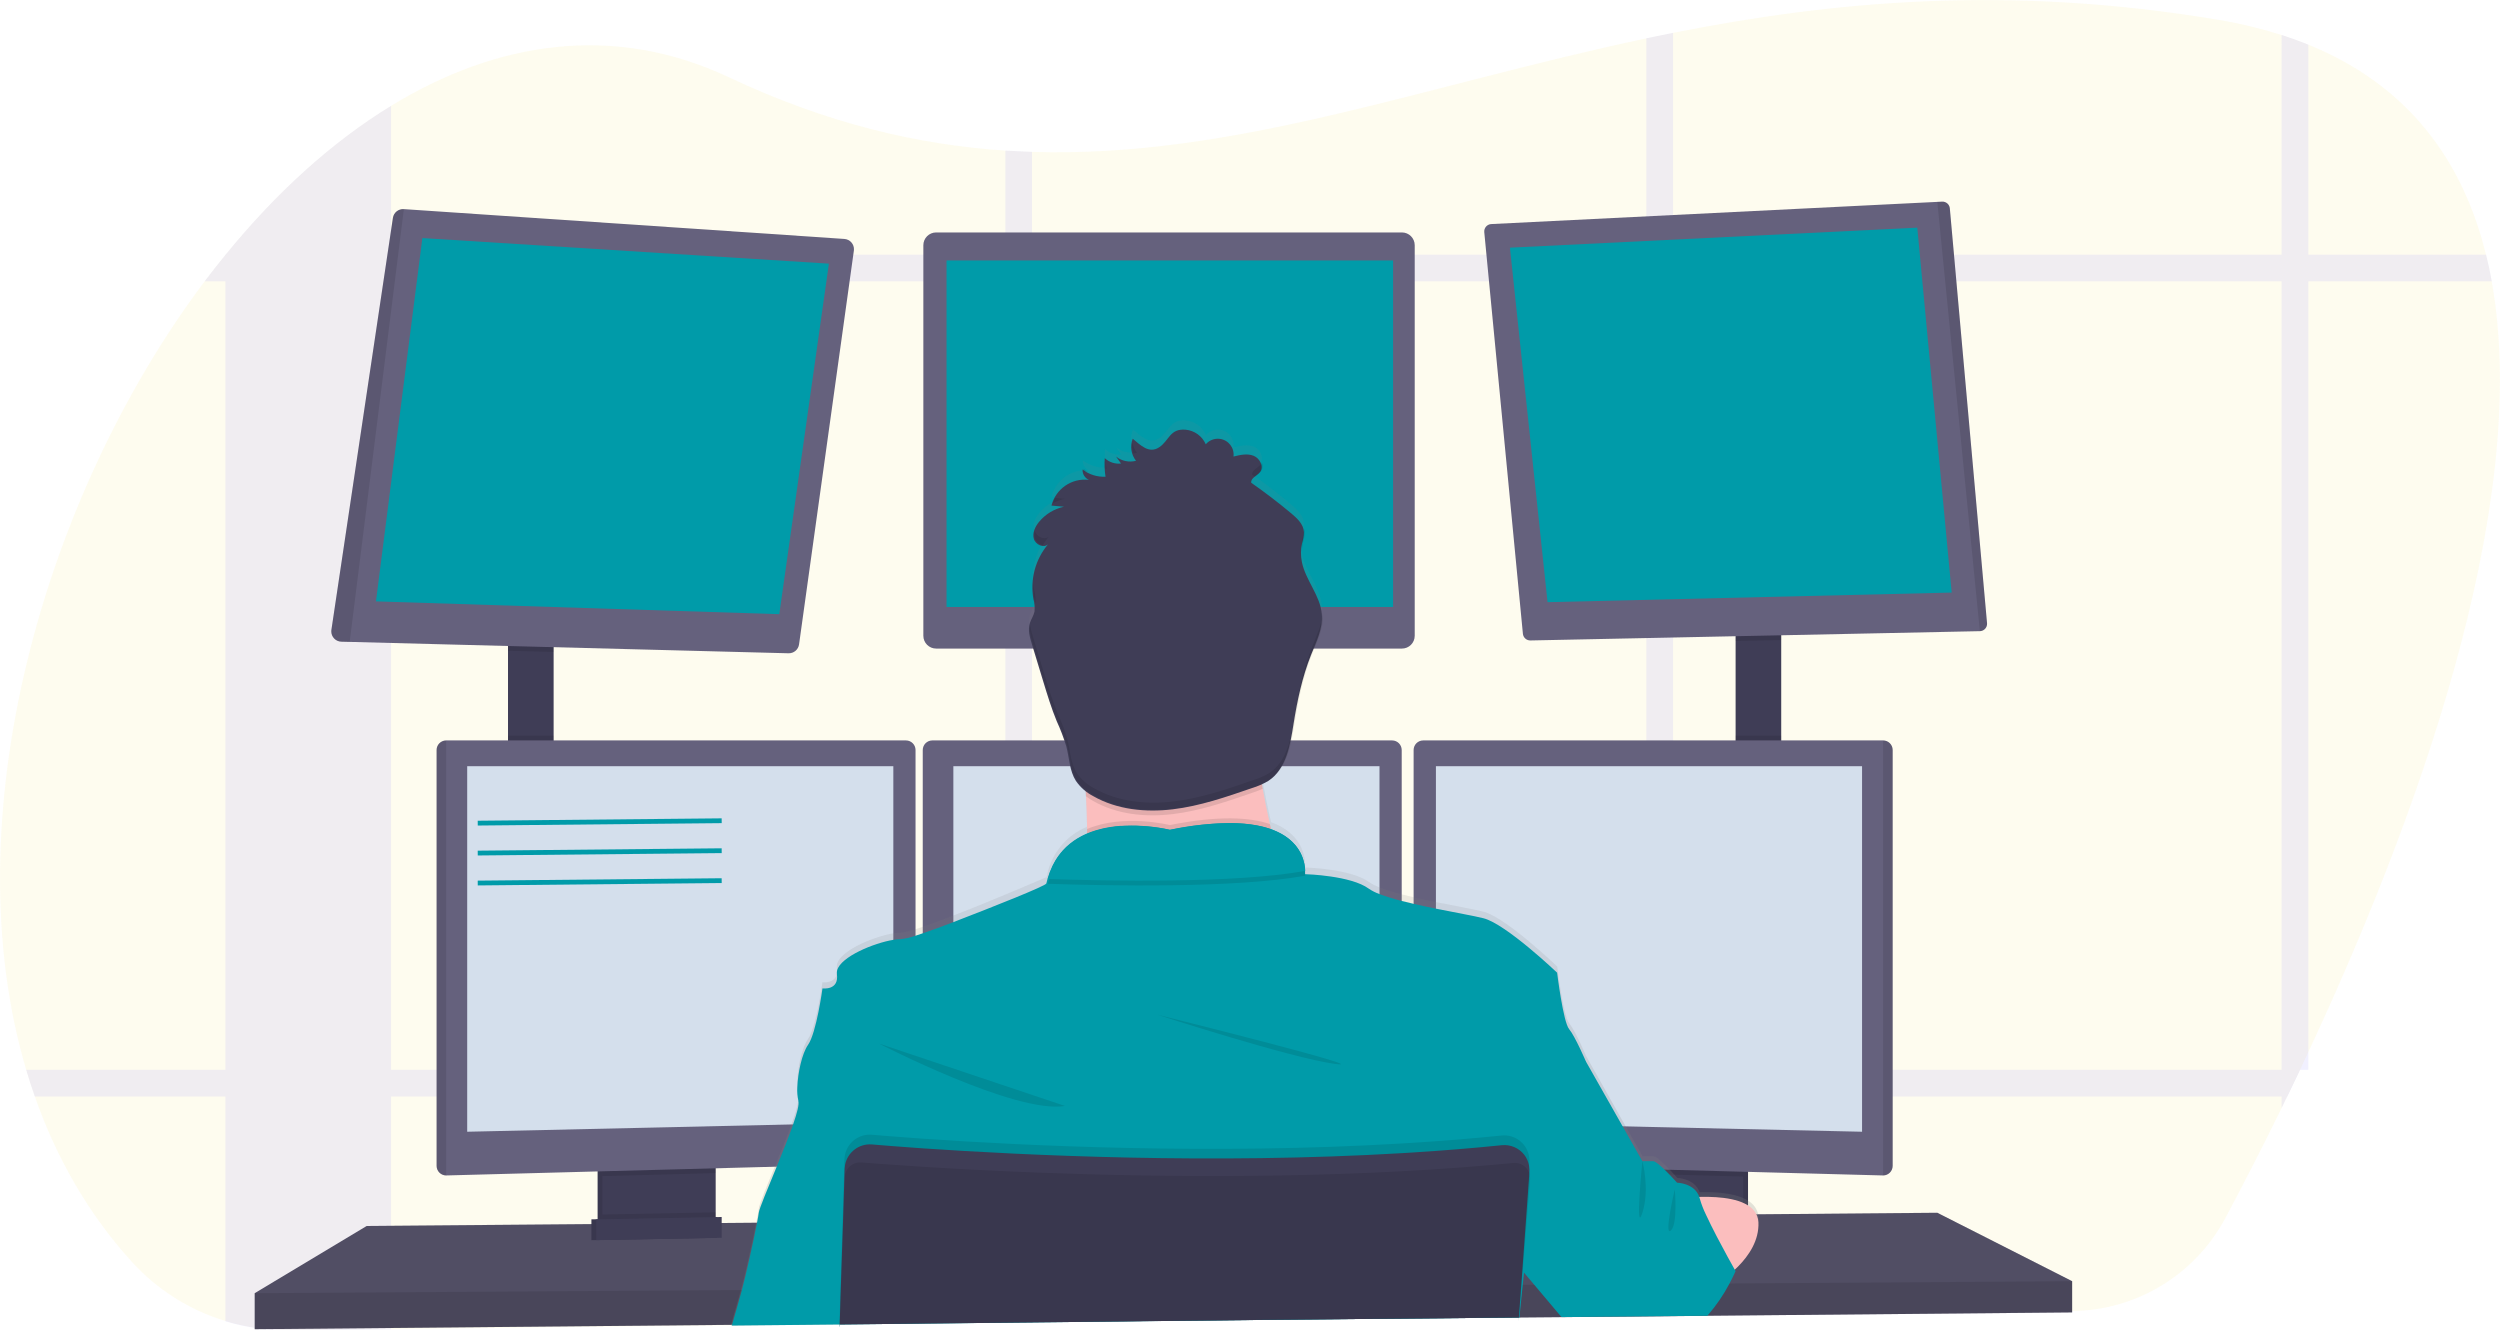 <?xml version="1.0" encoding="utf-8"?>
<!-- Generator: Adobe Illustrator 16.0.0, SVG Export Plug-In . SVG Version: 6.00 Build 0)  -->
<!DOCTYPE svg PUBLIC "-//W3C//DTD SVG 1.1//EN" "http://www.w3.org/Graphics/SVG/1.1/DTD/svg11.dtd">
<svg version="1.1" id="_x35_9725d3d-bdd8-4af0-9b66-49b8d09410bc"
	 xmlns="http://www.w3.org/2000/svg" xmlns:xlink="http://www.w3.org/1999/xlink" x="0px" y="0px" width="1041.32px"
	 height="554.17px" viewBox="0 0 1041.32 554.17" enable-background="new 0 0 1041.32 554.17" xml:space="preserve">
<title>programming</title>
<path opacity="0.1" fill="#F6E05E" enable-background="new    " d="M961.48,438.21c-1.16,2.5-2.316,4.967-3.47,7.4
	c-1.801,3.779-3.577,7.486-5.33,11.12c-0.78,1.609-1.561,3.189-2.32,4.77c-8.6,17.57-16.63,33.11-23.45,45.89
	c-12.604,23.587-37.067,38.424-63.81,38.7l-151.65,1.65h-1.6l-13,0.14L685.73,548l-34.1,0.37h-1.38l-17.36,0.189h-0.53l-107,1.16
	l-95.51,1l-11.11,0.12l-69,0.75h-0.08l-44.75,0.48h-0.479l-141.5,1.529l-42.33,0.46c-9.033,0.103-18.029-1.186-26.67-3.819
	c-15.038-4.543-28.553-13.1-39.091-24.75c-18.18-20.03-31.43-43.4-40.33-68.76c-1.286-3.66-2.486-7.367-3.6-11.12
	C-19.9,341.46,17.66,207.09,85.26,117.17c2.833-3.76,5.713-7.427,8.64-11l0.07-0.08c20.79-25.52,44.1-46.84,68.93-62
	c44-26.91,92.75-34.49,140.7-11.9C344.17,51.31,382.05,60.3,418.77,62.74c3.71,0.24,7.42,0.42,11.11,0.53
	c84.229,2.65,163.17-27.7,255.87-47.29c3.689-0.78,7.39-1.55,11.119-2.28C763.001,0.54,836.36-6.4,923.6,8.19
	c9.063,1.481,18.007,3.62,26.76,6.4c3.847,1.24,7.554,2.573,11.12,4c41.64,16.94,64.35,48.24,74,87.46
	c0.913,3.64,1.703,7.344,2.37,11.11C1054.961,211.5,1004.85,345.32,961.48,438.21z"/>
<g opacity="0.1">
	<path fill="#6C63FF" d="M162.9,44.09v509.62l-42.33,0.46c-9.033,0.103-18.028-1.187-26.67-3.82V106.09h0.07
		C114.76,80.54,138.07,59.22,162.9,44.09z"/>
	<path fill="#6C63FF" d="M1037.9,117.17H85.26c2.833-3.76,5.713-7.427,8.64-11v-0.08h941.63
		C1036.444,109.71,1037.233,113.403,1037.9,117.17z"/>
	<path fill="#6C63FF" d="M961.48,18.6v427h-3.47c-1.801,3.78-3.577,7.487-5.33,11.12c-0.78,1.61-1.561,3.19-2.32,4.771V14.56
		C954.207,15.8,957.914,17.146,961.48,18.6z"/>
	<path fill="#6C63FF" d="M696.87,13.67v534.25l-11.119,0.12V15.95C689.44,15.17,693.14,14.4,696.87,13.67z"/>
	<path fill="#6C63FF" d="M429.881,63.24v487.58l-11.11,0.119V62.71C422.48,62.95,426.19,63.09,429.881,63.24z"/>
	<path fill="#6C63FF" d="M958.01,445.61c-1.801,3.779-3.577,7.486-5.33,11.12H14.51c-1.286-3.66-2.486-7.367-3.6-11.12H958.01z"/>
</g>
<rect x="211.6" y="265.83" fill="#3F3D56" width="19" height="57.66"/>
<rect x="722.93" y="262.83" fill="#3F3D56" width="19" height="61"/>
<polygon fill="#65617D" points="863.1,533.65 863.1,546.65 711.18,548.05 709.56,548.08 651.82,548.61 650.44,548.63 632.89,548.78 
	632.37,548.78 525.39,549.77 349.78,551.4 349.63,551.4 304.98,551.82 304.5,551.83 106.1,553.65 106.1,538.65 152.75,510.65 
	246.35,509.87 248.35,509.86 249.01,509.85 251.01,509.82 295.95,509.45 297.96,509.44 298.6,509.43 300.6,509.42 315.01,509.3 
	315.39,509.29 350.94,508.99 351.23,508.99 628.631,506.65 635.421,506.6 636.1,506.6 641.28,506.55 678.93,506.24 680.93,506.21 
	682.78,506.19 683.74,506.19 695.45,506.1 697.77,506.07 700.881,506.05 710.631,505.96 726.1,505.83 728.1,505.81 731.58,505.79 
	732.23,505.79 806.94,505.15 "/>
<polygon opacity="0.2" enable-background="new    " points="863.1,533.65 863.1,546.65 711.18,548.05 709.56,548.08 651.82,548.61 
	650.44,548.63 632.89,548.78 632.37,548.78 525.39,549.77 349.78,551.4 349.63,551.4 304.98,551.82 304.5,551.83 106.1,553.65 
	106.1,538.65 152.75,510.65 246.35,509.87 248.35,509.86 249.01,509.85 251.01,509.82 295.95,509.45 297.96,509.44 298.6,509.43 
	300.6,509.42 315.01,509.3 315.39,509.29 350.94,508.99 351.23,508.99 628.631,506.65 635.421,506.6 636.1,506.6 641.28,506.55 
	678.93,506.24 680.93,506.21 682.78,506.19 683.74,506.19 695.45,506.1 697.77,506.07 700.881,506.05 710.631,505.96 726.1,505.83 
	728.1,505.81 731.58,505.79 732.23,505.79 806.94,505.15 "/>
<path fill="#3F3D56" d="M296.1,483.66v24.49c0.001,2.367-1.361,4.523-3.5,5.539c-0.78,0.379-1.634,0.583-2.5,0.601l-34.9,0.74
	c-0.932,0.022-1.856-0.173-2.7-0.57c-2.177-0.998-3.572-3.175-3.569-5.57V483.66H296.1z"/>
<path opacity="0.1" enable-background="new    " d="M296.1,483.66v24.49c0.001,2.367-1.361,4.523-3.5,5.539
	c-0.78,0.379-1.634,0.583-2.5,0.601l-34.9,0.74c-0.932,0.022-1.856-0.173-2.7-0.57c-2.177-0.998-3.572-3.175-3.569-5.57V483.66
	H296.1z"/>
<path fill="#3F3D56" d="M298.1,483.66v24.49c0.001,2.367-1.361,4.523-3.5,5.539c-0.78,0.379-1.634,0.583-2.5,0.601l-34.9,0.74
	c-0.932,0.022-1.856-0.173-2.7-0.57c-2.177-0.998-3.572-3.175-3.569-5.57V483.66H298.1z"/>
<rect x="680.93" y="483.66" fill="#3F3D56" width="47.17" height="31.5"/>
<rect x="680.93" y="483.66" opacity="0.1" enable-background="new    " width="47.17" height="31.5"/>
<rect x="678.93" y="483.66" fill="#3F3D56" width="47.17" height="31.5"/>
<polygon opacity="0.1" enable-background="new    " points="230.6,265.82 230.6,271.55 211.6,271.06 211.6,265.82 "/>
<path fill="#65617D" d="M355.66,104.4l-22.83,164c-0.3,2.169-2.181,3.766-4.37,3.71l-182.8-4.74l-3.47-0.09
	c-2.374-0.056-4.253-2.026-4.197-4.4c0.004-0.157,0.017-0.314,0.037-0.469l25.63-171.68c0.343-2.205,2.314-3.781,4.54-3.63
	l183.46,12.42c2.365,0.137,4.172,2.166,4.035,4.531C355.688,104.168,355.677,104.284,355.66,104.4z"/>
<polygon fill="#009BA9" points="175.93,99.16 156.6,250.49 324.6,255.82 345.26,109.82 "/>
<path fill="#65617D" d="M389.93,96.82h194.01c2.943,0,5.33,2.387,5.33,5.33v162.67c0,2.944-2.387,5.33-5.33,5.33H389.93
	c-2.944,0-5.33-2.386-5.33-5.33V102.15C384.6,99.207,386.986,96.82,389.93,96.82z"/>
<rect x="394.26" y="108.49" fill="#009BA9" width="186" height="144.33"/>
<polygon opacity="0.1" enable-background="new    " points="741.93,262.82 741.93,266.61 722.93,267 722.93,262.82 "/>
<path fill="#65617D" d="M827.66,259.62c0.111,1.697-1.175,3.163-2.872,3.274c-0.043,0.002-0.085,0.004-0.128,0.005l-187.2,3.87
	c-1.612,0.033-2.978-1.184-3.13-2.79L618.24,96.7c-0.162-1.693,1.079-3.198,2.772-3.36c0.05-0.004,0.099-0.008,0.147-0.01
	l185.78-9.24l2-0.1c1.652-0.087,3.077,1.151,3.22,2.8L827.66,259.62z"/>
<polygon fill="#009BA9" points="628.93,103.16 798.6,94.82 812.93,246.82 644.6,250.82 "/>
<path opacity="0.1" enable-background="new    " d="M827.66,259.62c0.111,1.697-1.175,3.163-2.872,3.274
	c-0.043,0.002-0.085,0.004-0.128,0.005L806.94,84.09l2-0.1c1.652-0.087,3.077,1.151,3.22,2.8L827.66,259.62z"/>
<path opacity="0.1" enable-background="new    " d="M168.23,87.09l-22.57,180.28l-3.47-0.09c-2.374-0.056-4.253-2.026-4.197-4.4
	c0.004-0.157,0.017-0.314,0.037-0.469l25.63-171.68C163.999,88.509,165.99,86.923,168.23,87.09z"/>
<rect x="211.6" y="306.41" opacity="0.1" enable-background="new    " width="19" height="17.08"/>
<polygon opacity="0.1" enable-background="new    " points="298.1,483.65 298.1,488.62 250.93,489.88 250.93,483.65 "/>
<path fill="#65617D" d="M381.35,312.36V480.56c-0.025,2.133-1.719,3.87-3.851,3.95L185.85,489.61H185.8
	c-2.17-0.027-3.923-1.78-3.949-3.95v-173.3c0.026-2.171,1.779-3.924,3.949-3.95H377.4C379.57,308.437,381.323,310.189,381.35,312.36
	z"/>
<path opacity="0.1" enable-background="new    " d="M185.85,308.41v181.2H185.8c-2.17-0.027-3.923-1.78-3.949-3.95v-173.3
	c0.026-2.171,1.779-3.924,3.949-3.95H185.85z"/>
<polygon fill="#D4DFEC" points="194.6,319.15 372.1,319.15 372.1,467.4 194.6,471.4 "/>
<rect x="722.93" y="306.41" opacity="0.1" enable-background="new    " width="19" height="17.42"/>
<polygon opacity="0.1" enable-background="new    " points="726.1,483.65 726.1,490.06 678.93,488.8 678.93,483.65 "/>
<path fill="#65617D" d="M788.35,312.36v173.3c-0.027,2.189-1.811,3.95-4,3.95l0,0l-191.69-5.101c-2.131-0.08-3.824-1.817-3.85-3.95
	V312.36c0.027-2.171,1.779-3.924,3.95-3.95h191.6C786.546,308.415,788.323,310.174,788.35,312.36z"/>
<path opacity="0.1" enable-background="new    " d="M788.35,312.36v173.3c-0.027,2.189-1.811,3.95-4,3.95l0,0v-181.2l0,0
	C786.54,308.41,788.323,310.17,788.35,312.36z"/>
<polygon fill="#D4DFEC" points="775.6,319.15 598.1,319.15 598.1,467.4 775.6,471.4 "/>
<path fill="#65617D" d="M583.85,312.36V480.56c-0.025,2.133-1.719,3.87-3.85,3.95l-191.65,5.101l0,0c-2.19,0-3.973-1.761-4-3.95
	v-173.3c0.026-2.171,1.779-3.924,3.95-3.95h191.6C582.071,308.437,583.823,310.189,583.85,312.36z"/>
<polygon fill="#D4DFEC" points="397.1,319.15 574.6,319.15 574.6,467.4 397.1,471.4 "/>
<polygon opacity="0.1" enable-background="new    " points="863.1,533.65 863.1,546.65 711.18,548.05 709.56,548.08 651.82,548.61 
	650.44,548.63 632.89,548.78 632.37,548.78 525.39,549.77 349.78,551.4 349.63,551.4 304.98,551.82 304.5,551.83 106.1,553.65 
	106.1,538.65 308.61,537.32 309.09,537.32 350.08,537.04 350.27,537.04 633.35,535.17 633.64,535.17 633.81,535.16 634.28,535.16 
	639.07,535.13 640.53,535.13 715.02,534.63 719.421,534.61 720.4,534.6 "/>
<circle fill="#FBBEBE" cx="487.26" cy="272.16" r="51.33"/>
<linearGradient id="SVGID_1_" gradientUnits="userSpaceOnUse" x1="593.591" y1="-185.235" x2="593.591" y2="192.221" gradientTransform="matrix(1 0 0 -1 -75.145 367.295)">
	<stop  offset="0" style="stop-color:#808080;stop-opacity:0.25"/>
	<stop  offset="0.54" style="stop-color:#808080;stop-opacity:0.12"/>
	<stop  offset="1" style="stop-color:#808080;stop-opacity:0.1"/>
</linearGradient>
<path fill="url(#SVGID_1_)" d="M304.4,552.18c0-0.109,0.06-0.229,0.1-0.35c1-3.59,2.78-9.66,4.11-14.51
	c0.17-0.601,0.33-1.19,0.479-1.75c1.471-5.471,4.33-18.28,5.921-26.271c0.56-2.81,1-5,1.09-6.1c0.199-1.69,3.21-8.92,6.62-17.23
	c2.39-5.84,5-12.22,6.909-17.6c1.251-3.195,2.23-6.49,2.931-9.85c0.149-0.702,0.149-1.429,0-2.131
	c-0.301-1.143-0.462-2.317-0.48-3.5l0,0c-0.229-6.199,1.62-16,4.48-20.109c3.5-5,6-23.66,6-23.66s5.18,0.75,6-3.53
	c0.086-0.461,0.12-0.931,0.1-1.399c-0.002-0.372-0.032-0.743-0.09-1.11c-0.89-6.24,14.72-12.88,23.5-14.31
	c0.991-0.17,1.994-0.264,3-0.28c2.133-0.232,4.23-0.716,6.25-1.44c0.934-0.286,1.934-0.62,3-1c3.68-1.239,8.08-2.88,12.75-4.68
	c17.56-6.81,38.82-16,38.82-16c0.149-0.71,0.32-1.39,0.51-2.06c2.13-8.551,8.2-15.579,16.35-18.931l0,0c0-0.66,0-1.33,0-2
	c0-3.45-0.149-7-0.3-10.54c0-0.689-0.06-1.38-0.1-2.069c0-0.2,0-0.41,0-0.61s0-0.35,0-0.521c0-0.699-0.07-1.399-0.11-2.09
	l-0.18-0.14c-1.536-1.16-2.856-2.582-3.9-4.2c-0.581-0.945-1.057-1.951-1.42-3c-1.25-3.39-1.54-7.17-2.38-10.75l-0.18-0.74
	c-1.095-3.612-2.431-7.146-4-10.58c-2.21-5.42-3.91-11-5.601-16.649c-1.026-3.42-2.062-6.847-3.109-10.28l-1.58-5.24
	c-0.3-1-0.6-2-0.83-3l0,0c-0.111-0.462-0.198-0.929-0.26-1.4l0,0c-0.281-1.535-0.198-3.113,0.24-4.61
	c0.388-1.021,0.829-2.023,1.319-3c0.21-0.443,0.377-0.905,0.5-1.38l0,0c0.033-0.105,0.06-0.212,0.08-0.32
	c0.071-0.356,0.108-0.717,0.11-1.08c-0.035-1.312-0.209-2.616-0.521-3.89c-0.006-0.016-0.006-0.034,0-0.05
	c-0.012-0.091-0.028-0.181-0.05-0.27c-0.179-0.992-0.3-1.994-0.36-3c-0.352-5.415,0.853-10.817,3.471-15.57l0.189-0.36
	c0.552-0.966,1.166-1.895,1.84-2.78l0,0c0.311-0.42,0.631-0.82,1-1.22c-1.399,1.34-3.699,0.75-5-0.69
	c-0.215-0.225-0.399-0.477-0.55-0.75c-0.086-0.145-0.163-0.295-0.229-0.45c-0.05-0.12-0.09-0.25-0.13-0.38
	c-0.7-2.45,0.52-5.06,2.12-7.05c1.576-1.938,3.528-3.537,5.739-4.7l0,0c0.129-0.078,0.263-0.148,0.4-0.21
	c0.849-0.426,1.732-0.78,2.64-1.06l0,0c0.535-0.177,1.079-0.324,1.63-0.44l-3.71-0.34l-1.5-0.14c1.527-6.06,6.768-10.457,13-10.91
	h1.08c0.526,0.008,1.051,0.052,1.57,0.13c-1.703-0.747-2.761-2.475-2.65-4.33c2.619,2.05,5.865,3.131,9.19,3.06h0.38
	c-0.173-1.083-0.286-2.175-0.34-3.27l0,0l0,0l0,0c-0.101-1.485-0.101-2.975,0-4.46c1.813,1.72,4.297,2.548,6.78,2.26l-2.08-2.9
	c1.854,1.479,4.193,2.21,6.56,2.05l0.48-0.05c0.402-0.042,0.801-0.119,1.189-0.23h0.09c-0.189-0.24-0.359-0.49-0.529-0.75
	l-0.061-0.12c-0.416-0.654-0.752-1.355-1-2.09c-0.1-0.284-0.18-0.575-0.24-0.87l0,0c-0.436-1.818-0.278-3.728,0.45-5.45
	c3.23,2.7,6.771,6.39,11,3.6c4.23-2.79,4.37-7.91,11-7.39c3.711,0.35,6.936,2.696,8.41,6.12c1.917-2.167,5.003-2.871,7.67-1.75
	c2.622,1.243,4.177,4.003,3.88,6.89c2.75-0.69,5.71-1.37,8.351-0.33c2.64,1.04,4.34,4.41,2.84,6.66
	c-0.041,0.07-0.088,0.137-0.141,0.2c-1.229,1.59-3.949,2.46-3.659,4.46l0.42,0.3l1.3,0.94l0,0c5.1,3.68,10.066,7.547,14.899,11.6
	c2.48,2.08,5.12,4.58,5.29,7.83c0.03,0.797-0.051,1.595-0.239,2.37l0,0c-0.16,0.78-0.381,1.56-0.551,2.34
	c-0.428,1.986-0.542,4.028-0.34,6.05l0,0c0.07,0.59,0.16,1.17,0.271,1.76c1.53,7.73,7.71,14.11,8.319,22v0.56
	c0.037,0.844,0.014,1.689-0.069,2.53c-0.46,4.8-2.681,9.41-4.48,14c-0.109,0.28-0.22,0.56-0.319,0.84c-3.471,9-5.471,18.59-7,28.161
	c-0.494,3.395-1.161,6.763-2,10.09c-0.913,3.807-2.65,7.367-5.091,10.43c-0.975,1.151-2.105,2.161-3.359,3
	c-0.845,0.54-1.73,1.012-2.65,1.41c0,0,0,0,0,0.06c0.11,0.61,0.2,1.22,0.31,1.83c0.061,0.32,0.11,0.64,0.171,1l0,0
	c-0.005,0.02-0.005,0.04,0,0.06c0.84,4.73,1.8,9.36,2.81,13.761l0.51,2.189c12.601,4.55,14.09,13.87,14.181,17.44
	c0.035,0.476,0.035,0.954,0,1.43c0,0,19,0.5,26.5,6c1.401,0.951,2.916,1.725,4.51,2.3c3.024,1.143,6.113,2.108,9.25,2.891
	c1.61,0.42,3.29,0.83,5,1.229c3,0.69,6.18,1.36,9.25,2c8.189,1.65,15.899,3,19.81,4c9.33,2.36,30.67,22.82,30.67,22.82
	s2.5,20.64,5,23.65c2.5,3.01,7,13.59,7,13.59l16.54,29.41l7,12.369h4.5c0.62,0,1.841,0.881,3.21,2.101
	c1.19,1.06,2.511,2.38,3.67,3.58l1.92,2.05l1.2,1.33c0,0,7.271,0.18,9.24,5.93c5.92-0.17,13.19,0.22,18.28,2.5
	c0.694,0.306,1.363,0.667,2,1.08c2.11,1.223,3.609,3.277,4.13,5.66c0.102,0.474,0.162,0.955,0.18,1.439c0,0.57,0,1.141,0,1.7
	c-0.359,7.57-5.29,13.87-9.819,18.11l0.319,0.57c0,0-0.149,0.359-0.439,1c-0.08,0.189-0.181,0.399-0.29,0.64l0,0
	c-0.59,1.26-1.53,3.15-2.76,5.36c-2.61,4.783-5.827,9.21-9.57,13.17l-0.29,0.3l-57.74,0.53l-0.17-0.2l-11.2-13.36l-5.57-6.64
	l-0.17-0.21l-0.159,1.59l-0.54,5.3l-1.301,12.81l-0.069,0.641v0.17l-0.15,1.479l0.11-1.479h-0.29l-107,1l-175.62,1.939v0.841h-0.141
	v-0.841l-44.75,0.48L304.4,552.18z"/>
<path fill="#FBBEBE" d="M538.6,377.16c0,0-99.5,12-90,0c3.439-4.34,4.39-17.2,4.2-31.851c-0.061-4.449-0.221-9.06-0.45-13.649
	c-1.1-22-3.75-43.5-3.75-43.5s87-41,77-8.5c-4,13.13-2.69,31.57,0.35,48.88c0.891,5.05,1.92,10,3,14.7
	C531.586,354.704,534.807,366.025,538.6,377.16z"/>
<path opacity="0.1" enable-background="new    " d="M538.6,377.16c0,0-99.5,12-90,0c3.439-4.34,4.39-17.2,4.2-31.851
	c15.17-6.479,34.47-1.649,34.47-1.649c20.32-4.05,33.35-3.26,41.68-0.42C531.586,354.704,534.807,366.025,538.6,377.16z"/>
<path fill="#009BA9" d="M349.74,552.53v-0.841l175.62-1.909l107-1h0.3l-0.109,1.479l0.149-1.479h0.19v-0.17l1.37-13.45l0.52-5.09
	l0.16-1.591l0.141-1.329l6.18-20.61l6.18-20.58l5.2-17.33l7.94-26.479c0,0-4.5-10.5-7-13.5s-5-23.5-5-23.5
	s-21.341-20.33-30.671-22.671c-3.909-1-11.63-2.329-19.829-4c-3.07-0.619-6.221-1.279-9.25-2c-1.711-0.39-3.391-0.8-5-1.21
	c-3.134-0.782-6.222-1.737-9.25-2.859c-1.588-0.577-3.1-1.346-4.5-2.29c-7.351-5.391-25.771-6-26.48-6l0,0
	c-0.002-0.023-0.002-0.047,0-0.07v-0.09c0.025-0.42,0.025-0.841,0-1.26c0-0.4,0-0.87-0.09-1.4c0-0.16,0-0.33-0.07-0.5
	c-0.05-0.36-0.109-0.74-0.2-1.14c-0.03-0.179-0.07-0.355-0.12-0.53c-0.289-1.205-0.709-2.375-1.25-3.49
	c-0.069-0.16-0.159-0.33-0.239-0.49c-0.49-0.923-1.06-1.804-1.7-2.63c-0.13-0.17-0.271-0.35-0.42-0.52
	c-0.819-0.966-1.73-1.851-2.721-2.641c-0.27-0.21-0.55-0.43-0.84-0.63c-0.161-0.131-0.332-0.251-0.51-0.359l-0.89-0.58l-0.83-0.48
	c-0.73-0.399-1.5-0.79-2.34-1.16c-0.261-0.119-0.54-0.229-0.82-0.34c-0.28-0.109-0.72-0.28-1.09-0.42h-0.061l-0.75-0.3
	c-0.569-0.189-1.149-0.359-1.76-0.53l-0.93-0.239l-1-0.23l-1-0.21c-1-0.2-2.07-0.38-3.19-0.52l-1.14-0.141l-1.17-0.12l-1.21-0.1
	l-1.721-0.1l-2-0.07c-8.82-0.001-17.616,0.935-26.239,2.79c-5.991-1.333-12.127-1.897-18.261-1.681h-0.869l-1,0.061h-0.641
	l-1.29,0.12c-0.43,0-0.87,0.09-1.3,0.149c-0.43,0.061-0.88,0.11-1.31,0.181l-0.66,0.109c-0.65,0.11-1.311,0.23-2,0.37
	c-0.22,0.04-0.44,0.09-0.66,0.15c-0.87,0.189-1.74,0.42-2.6,0.68c-0.431,0.12-0.86,0.26-1.29,0.41
	c-0.221,0.06-0.431,0.14-0.641,0.22l-0.64,0.23l-0.63,0.25l-0.75,0.3c-0.38,0.16-0.75,0.33-1.12,0.51c-0.21,0.09-0.42,0.19-0.62,0.3
	c-0.2,0.11-0.41,0.2-0.6,0.311c-2.262,1.168-4.351,2.642-6.21,4.38l-0.511,0.49l-0.5,0.51c-0.17,0.17-0.33,0.35-0.489,0.53
	c-0.652,0.712-1.26,1.464-1.82,2.25c-0.16,0.21-0.31,0.42-0.46,0.64c-0.635,0.936-1.209,1.911-1.72,2.92
	c-0.13,0.24-0.25,0.49-0.37,0.73c-0.816,1.689-1.485,3.445-2,5.25c-0.187,0.666-0.356,1.333-0.51,2c-0.23,1-21.171,9.34-38.73,16.1
	c-4.67,1.8-9.07,3.43-12.75,4.66c-1.07,0.36-2.07,0.689-3,1c-2.019,0.729-4.116,1.213-6.25,1.439c-1.006,0.017-2.009,0.11-3,0.28
	c-8.07,1.311-21.9,7-23.41,12.71c-0.123,0.456-0.156,0.932-0.101,1.4c0,0,0,0.07,0,0.11c1,7-6,6-6,6s-2.5,18.5-6,23.5
	c-2.529,3.6-4.26,11.63-4.479,17.689l0,0c-0.126,1.888,0.022,3.784,0.439,5.63c0,0.05,0,0.101,0,0.141c0.4,1.34-0.56,5-2.189,9.689
	c-1.771,5.15-4.351,11.55-6.83,17.59c-3.74,9.12-7.26,17.4-7.48,19.221c-0.09,0.81-0.35,2.26-0.71,4.13
	c-1.46,7.62-4.699,22.13-6.3,28c-1.189,4.38-2.92,10.38-4.109,14.5c0,0.12-0.07,0.239-0.101,0.35l44.83-0.44v0.841h0.14H349.74z"/>
<path opacity="0.1" enable-background="new    " d="M366.1,434.66c0,0,57,29.5,77.5,26L366.1,434.66z"/>
<path opacity="0.1" enable-background="new    " d="M482.1,422.66c0,0,55.5,18,74,20.5S482.1,422.66,482.1,422.66z"/>
<path opacity="0.1" enable-background="new    " d="M543.66,364.74c-29,5.34-83.6,4.189-107.199,3.38
	c8.649-31,50.829-20.46,50.829-20.46C539.501,337.24,543.501,358.86,543.66,364.74z"/>
<path fill="#009BA9" d="M543.66,362.74c-29,5.34-83.6,4.189-107.199,3.38c8.649-31,50.829-20.46,50.829-20.46
	C539.501,335.24,543.501,356.86,543.66,362.74z"/>
<path fill="#FBBEBE" d="M697.6,499.41c0,0,34.16-5.25,34.83,9.75s-17.42,25.479-17.42,25.479L697.6,499.41z"/>
<path opacity="0.1" enable-background="new    " d="M525.95,328.54c-1.469,0.656-2.971,1.237-4.5,1.74
	c-10.779,3.72-21.649,7.47-33,8.83c-11.35,1.359-23.26,0.159-33.16-5.5c-1.039-0.588-2.041-1.239-3-1.95
	c-1.1-22-3.75-43.5-3.75-43.5s87-41,77-8.5C521.56,292.79,522.91,311.23,525.95,328.54z"/>
<path fill="#3F3D56" d="M473.18,191.93c-2.895,0.764-5.979,0.115-8.32-1.75l2.08,2.89c-2.481,0.287-4.962-0.537-6.78-2.25
	c-0.188,2.587-0.081,5.188,0.32,7.75c-3.441,0.166-6.83-0.897-9.56-3c-0.109,1.848,0.944,3.568,2.64,4.31
	c-7.151-0.854-13.827,3.729-15.6,10.71l5.22,0.48c-4.103,0.876-7.784,3.123-10.44,6.37c-1.6,2-2.819,4.56-2.12,7
	c0.7,2.44,4.08,4,5.92,2.26c-5.298,6.323-7.53,14.665-6.1,22.79c0.475,1.71,0.631,3.493,0.46,5.26c-0.33,1.65-1.37,3.08-1.89,4.69
	c-1,2.92-0.05,6.09,0.84,9l4.689,15.42c1.7,5.57,3.391,11.149,5.61,16.54c1.572,3.407,2.908,6.919,4,10.51
	c1.26,4.84,1.31,10.14,4,14.37c1.844,2.662,4.308,4.834,7.18,6.33c9.891,5.659,21.841,6.859,33.16,5.5
	c11.32-1.36,22.181-5.11,32.95-8.83c2.393-0.721,4.689-1.729,6.84-3c7.45-4.88,9.11-14.86,10.5-23.65c1.55-9.8,3.62-19.58,7.29-28.8
	c2.18-5.49,5-11.06,4.521-16.94c-0.61-7.81-6.79-14.14-8.32-21.82c-0.512-2.567-0.488-5.212,0.07-7.77
	c0.475-1.523,0.74-3.104,0.789-4.7c-0.17-3.22-2.81-5.7-5.289-7.77c-5.381-4.493-10.934-8.74-16.66-12.74
	c-0.29-2,2.43-2.86,3.66-4.44c1.739-2.23-0.061-5.77-2.7-6.81s-5.601-0.36-8.351,0.33c0.46-3.61-2.095-6.91-5.705-7.369
	c-2.204-0.281-4.401,0.569-5.845,2.259c-1.487-3.411-4.714-5.741-8.42-6.08c-6.63-0.52-6.76,4.55-11,7.34s-7.74-0.89-11-3.57
	C470.601,185.833,471.12,189.333,473.18,191.93z"/>
<path fill="#009BA9" d="M722.93,529.41c0,0-0.891,2.12-2.53,5.189c-2.48,4.724-5.501,9.143-9,13.17l-0.27,0.29h-1.62l-57.74,0.53
	h-1.38l-0.17-0.2l-11.2-13.29l-4.22-5.01l-0.17-0.21l-0.36-0.42l-0.2-0.24l-0.26-0.31l-8.21-9.74l3-12.5l5.109-21.06l0.131-0.511
	l1-4l0.71-3l2.38-9.779l8.16-33.65l14.5,7.5l15.29,27l8.21,14.5h4.5c0.85,0,2.8,1.64,4.76,3.53c0.7,0.67,1.4,1.38,2,2
	c1.78,1.84,3.189,3.42,3.189,3.42s7.29,0.16,9.25,5.899c0.102,0.278,0.186,0.562,0.25,0.851c0.651,2.256,1.498,4.451,2.53,6.56
	c1.29,2.811,2.91,6,4.55,9.19c3.051,5.85,6.15,11.42,7.29,13.439l0.141,0.25L722.93,529.41z"/>
<path opacity="0.1" enable-background="new    " d="M637.03,484.26l-0.1,1.43v0.101l-0.17,2.3l-1.33,18.51l-1.61,22.301l-0.46,6.279
	l-1,13.44v0.17l-107,1l-175.59,1.899v0.841h-0.141v-0.841v-0.279l0.45-14.36l0.86-28.06l0.74-23.79l0.069-2.37
	c0.178-5.812,5.034-10.381,10.848-10.203c0.19,0.006,0.382,0.017,0.572,0.033c4.721,0.399,10.851,0.89,18.181,1.41l3,0.22
	c42.33,2.939,120.56,6.74,199.5,2c1.66-0.09,3.33-0.19,5-0.311c12.24-0.77,24.47-1.76,36.58-3
	c5.783-0.605,10.964,3.592,11.569,9.376c0.065,0.616,0.075,1.236,0.03,1.854V484.26z"/>
<path fill="#3F3D56" d="M349.74,552.53v-0.841l175.62-1.909l107-1h0.3v-0.17l1-13.44l0.431-6l1.64-22.61l1.29-17.899v-0.44
	c0.06-0.824,0.022-1.653-0.11-2.47c0.006-0.033,0.006-0.066,0-0.1c-0.274-1.688-0.961-3.282-2-4.641c-2.238-2.87-5.8-4.383-9.42-4
	c-12.109,1.24-24.34,2.23-36.58,3c-1.67,0.12-3.34,0.221-5,0.311c-78.939,4.689-157.17,0.89-199.5-2l-3-0.221
	c-7.33-0.52-13.46-1-18.18-1.409c-5.378-0.454-10.23,3.228-11.24,8.529c-0.101,0.542-0.161,1.09-0.18,1.641l-0.681,22.16
	l-0.93,28.069l-0.439,14.36v0.28v0.84L349.74,552.53z"/>
<path opacity="0.1" enable-background="new    " d="M637.33,491.27L636.1,506.6l-1.83,22.851l-0.46,5.72l-1,12.81l-0.06,0.641v0.17
	l0,0l-0.15,1.479l0.109-1.479h-0.289l-107,1l-175.65,1.899v-0.279l0.489-14.36l1-28.06l0.641-18.65
	c0.063-2.155,1.216-4.132,3.06-5.25c1.133-0.694,2.457-1.009,3.78-0.9c2.1,0.171,4.68,0.37,7.69,0.591
	c4.89,0.359,10.92,0.779,17.939,1.22c13,0.82,29.311,1.7,48,2.42c52,2,122.2,2.67,188.881-3.17c3-0.26,6.1-0.55,9.13-0.84
	c1.199-0.12,2.407,0.109,3.479,0.66c0.304,0.15,0.592,0.332,0.86,0.539c0.87,0.631,1.56,1.479,2,2.461
	c0.102,0.194,0.186,0.398,0.25,0.609C637.27,489.509,637.393,490.391,637.33,491.27z"/>
<path opacity="0.1" enable-background="new    " d="M298.1,504.96v3.19c0.001,2.367-1.361,4.523-3.5,5.539L254.5,514.46
	c-2.177-0.998-3.572-3.175-3.569-5.57v-3L298.1,504.96z"/>
<polygon fill="#3F3D56" points="298.6,515.57 246.35,516.57 246.35,507.9 298.6,506.9 "/>
<polygon opacity="0.1" enable-background="new    " points="298.6,515.57 246.35,516.57 246.35,507.9 298.6,506.9 "/>
<polygon fill="#3F3D56" points="300.6,515.57 248.35,516.57 248.35,507.9 300.6,506.9 "/>
<g opacity="0.1">
	<path d="M473.591,188.65c-0.978-1.27-1.626-2.76-1.891-4.34c-0.241,1.544-0.097,3.125,0.42,4.6
		C472.617,188.864,473.108,188.777,473.591,188.65z"/>
	<path d="M460.89,195.29c-0.188-1.226-0.312-2.461-0.37-3.7c0,1.23,0,2.47,0,3.71L460.89,195.29z"/>
	<path d="M542.39,228.66c0.056-0.891,0.176-1.777,0.36-2.65c0.473-1.521,0.741-3.098,0.8-4.69c-0.022-0.357-0.076-0.712-0.16-1.06
		c-0.17,0.92-0.44,1.84-0.64,2.75C542.35,224.865,542.229,226.769,542.39,228.66z"/>
	<path d="M521.591,197.76l1.09,0.79c0.919-0.665,1.778-1.407,2.57-2.22c0.766-1.059,0.91-2.446,0.38-3.64
		c-0.1,0.229-0.228,0.443-0.38,0.64C524.02,194.91,521.301,195.78,521.591,197.76z"/>
	<path d="M439.421,207.38c-0.365,0.729-0.656,1.493-0.87,2.28c1.564-0.874,3.249-1.51,5-1.89L439.421,207.38z"/>
	<path d="M453.211,196.5c-0.657-0.362-1.286-0.773-1.881-1.23c-0.024,0.396,0.006,0.792,0.091,1.18
		C452.017,196.421,452.616,196.438,453.211,196.5z"/>
	<path d="M550.98,255.42c-0.41,4.85-2.67,9.52-4.5,14.12c-3.67,9.22-5.74,19-7.29,28.81c-1.39,8.79-3,18.771-10.5,23.641
		c-2.143,1.28-4.438,2.288-6.83,3c-10.78,3.729-21.649,7.47-33,8.83c-11.35,1.359-23.26,0.17-33.16-5.49
		c-2.87-1.498-5.334-3.67-7.18-6.33c-2.67-4.23-2.72-9.53-4-14.37c-1.092-3.594-2.428-7.108-4-10.52c-2.21-5.381-3.91-11-5.6-16.53
		c-1.567-5.14-3.131-10.283-4.69-15.43c-0.514-1.548-0.896-3.137-1.14-4.75c-0.391,2.56,0.37,5.24,1.14,7.75
		c1.56,5.153,3.123,10.296,4.69,15.43c1.689,5.569,3.39,11.149,5.6,16.53c1.572,3.411,2.908,6.926,4,10.52
		c1.26,4.84,1.31,10.14,4,14.37c1.846,2.66,4.31,4.832,7.18,6.33c9.9,5.66,21.841,6.85,33.16,5.49c11.32-1.36,22.18-5.101,33-8.83
		c2.393-0.712,4.688-1.72,6.83-3c7.45-4.87,9.11-14.851,10.5-23.641c1.55-9.81,3.62-19.59,7.29-28.81c2.18-5.48,5-11.05,4.521-16.94
		C551.001,255.54,550.98,255.48,550.98,255.42z"/>
	<path d="M431.29,251.55c0,0,0-0.07,0-0.11c0.181-1.763,0.024-3.545-0.46-5.25c-0.199-1.097-0.329-2.206-0.39-3.32
		c-0.115,2.114,0.016,4.235,0.39,6.32C430.99,249.97,431.171,250.76,431.29,251.55z"/>
	<path d="M434.341,227.09c0.769-1.292,1.642-2.52,2.609-3.67c-1.83,1.75-5.21,0.19-5.92-2.24c-0.262,0.983-0.262,2.017,0,3
		C431.531,225.674,432.795,226.784,434.341,227.09z"/>
</g>
<path opacity="0.1" enable-background="new    " d="M684.1,483.66c0,0,3.17,11.5,0,21.5S684.1,483.66,684.1,483.66z"/>
<path opacity="0.1" enable-background="new    " d="M697.6,495.39c0,0,1.33,14.601-1.67,17.19S697.6,495.39,697.6,495.39z"/>
<line fill="none" stroke="#009BA9" stroke-width="2" stroke-miterlimit="10" x1="198.99" y1="342.86" x2="300.6" y2="341.86"/>
<line fill="none" stroke="#009BA9" stroke-width="2" stroke-miterlimit="10" x1="198.99" y1="355.33" x2="300.6" y2="354.34"/>
<line fill="none" stroke="#009BA9" stroke-width="2" stroke-miterlimit="10" x1="198.99" y1="367.81" x2="300.6" y2="366.81"/>
</svg>
